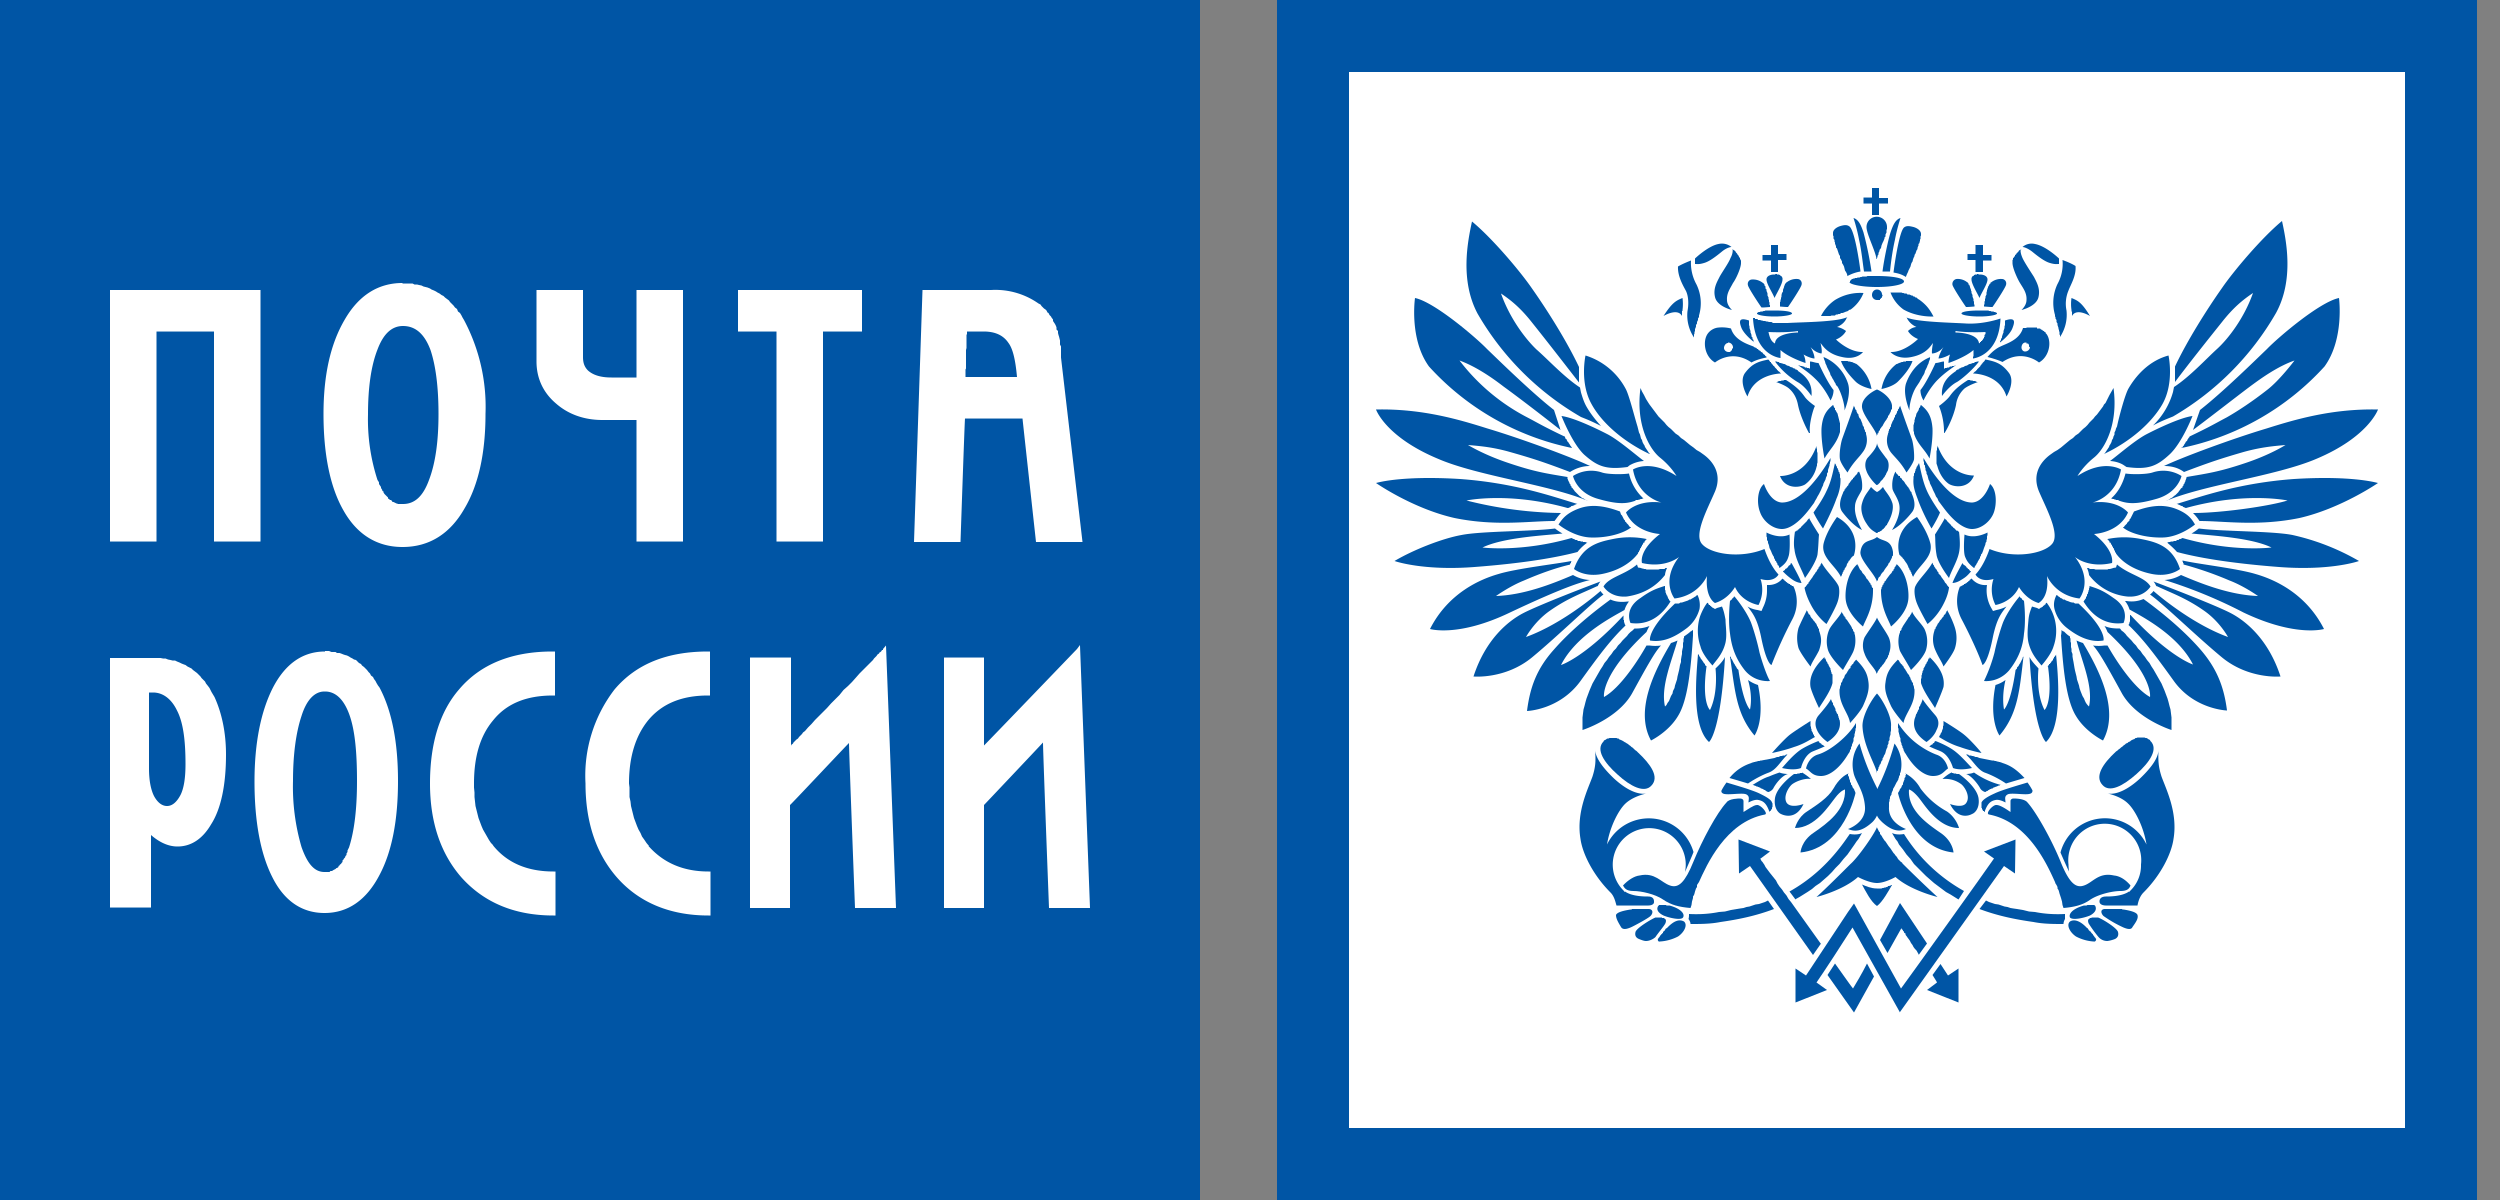 <svg xmlns="http://www.w3.org/2000/svg" width="50" height="24" fill="none"><rect width="100%" height="100%" fill="#808080" stroke="none"/><path fill="#0055A5" d="M0 24h24V0H0v24zM48.82 0H25.54v24h24V0h-.72z"/><path fill="#fff" d="M26.98 22.56H48.1V1.44H26.98v21.12zM2.2 13.15v5h.82V16.7c.16.14.34.23.53.23.27 0 .5-.15.67-.44.2-.31.3-.79.3-1.4 0-.43-.08-.82-.23-1.15l-.03-.05-.03-.05-.02-.04-.02-.04-.03-.04-.04-.05-.02-.04-.03-.03-.04-.04-.02-.03-.04-.04-.03-.03-.04-.03-.04-.03-.03-.03-.04-.02-.04-.02-.04-.03-.03-.01-.05-.02-.04-.02-.05-.02-.04-.02h-.05l-.04-.01-.05-.01-.05-.02h-.05l-.05-.01H2.2v-.01zm.78.7h.08c.2 0 .37.13.48.36.12.23.17.58.17 1.07 0 .27-.03.48-.1.62-.08.15-.17.22-.27.22s-.19-.07-.26-.2c-.06-.12-.1-.3-.1-.55v-1.51zM21.6 12.9l-.06.08s-1.73 1.8-1.86 1.93v-1.76h-.8v5.01h.8V16.1c.02-.02 1.06-1.12 1.18-1.25 0 .19.12 3.31.12 3.31h.82l-.2-5.25zM17.67 12.98h-.01V13h-.02l-.01.02-.02.02-.02.01-.01.02-.03.02-.02.03-.02.02-.03.03-.02.03-.03.03-.03.03-.07.07-.07.07-.07.07-.07.08-.08.09-.08.08-.09.08-.08.1-.17.17-.08.09-.08.08-.08.08-.08.08-.07.08-.07.07-.06.07-.04.03-.02.03-.03.03-.03.03-.02.03-.03.02-.02.02-.02.02-.02.02-.01.02-.01.01-.02.01v.01l-.01.01v-1.76H15v5.01h.8V16.1c.03-.02 1.06-1.12 1.18-1.24 0 .18.12 3.3.12 3.3h.82l-.2-5.25-.06.07zM12.98 16.92l-.05-.06-.04-.06-.05-.07-.03-.07-.04-.07-.03-.07-.03-.08-.03-.08-.02-.08-.02-.08-.02-.08-.01-.09-.02-.09v-.19l-.01-.08c0-.53.13-.95.38-1.26.28-.34.68-.5 1.2-.5h.04v-.88h-.04c-.82 0-1.44.25-1.87.76a2.83 2.83 0 00-.58 1.88c0 .77.21 1.4.63 1.88.44.5 1.06.76 1.83.76h.04v-.88h-.04c-.5 0-.9-.17-1.2-.51zM6.5 13.03c-.44 0-.79.24-1.04.72-.24.47-.37 1.1-.37 1.88 0 .8.12 1.44.35 1.9.24.49.6.73 1.05.73.47 0 .84-.26 1.1-.76.25-.47.37-1.1.37-1.88 0-.77-.12-1.4-.37-1.87l-.03-.04-.03-.05-.02-.04-.03-.04-.02-.04-.04-.03-.02-.04-.03-.03-.03-.04-.03-.03-.03-.03-.04-.03-.02-.03-.04-.02-.03-.03-.03-.03-.04-.01-.03-.02-.04-.02-.03-.02-.04-.02-.04-.01-.03-.01-.05-.02-.03-.01h-.05l-.03-.02h-.08l-.05-.02H6.5zm0 .8c.22 0 .39.17.5.5.1.3.14.73.14 1.29 0 .54-.05.99-.16 1.33l-.02.04-.01.02v.03l-.02.03v.03l-.02.02-.01.03-.02.02-.01.02-.02.02v.03l-.02.02-.01.02-.02.01-.01.02-.02.01v.02l-.03.02h-.01l-.02.02-.02.01-.02.01-.03.02h-.03l-.02.02h-.1c-.2 0-.34-.16-.46-.5a4.3 4.3 0 01-.17-1.32c0-.53.06-.97.17-1.3.1-.32.26-.49.46-.49zM9.87 16.92l-.02-.03-.03-.03-.04-.06-.04-.07-.04-.07-.04-.07-.03-.07-.03-.08-.03-.08-.02-.08-.02-.08-.02-.08-.01-.09-.01-.09v-.09l-.01-.1v-.08c0-.53.12-.95.38-1.26.27-.34.67-.5 1.2-.5h.04v-.88h-.05c-.81 0-1.44.25-1.87.76-.39.45-.58 1.09-.58 1.88 0 .77.21 1.4.63 1.88.45.5 1.06.76 1.84.76h.04v-.88h-.04c-.52 0-.92-.17-1.2-.51zM2.2 5.8v5.03h.93v-4.2h1.15v4.2h.93V5.8h-3zM8.05 5.66c-.49 0-.88.25-1.16.74-.28.48-.42 1.1-.42 1.88 0 .8.13 1.46.4 1.93.27.48.67.73 1.18.73.53 0 .95-.26 1.24-.77.28-.47.42-1.11.42-1.89a3.7 3.7 0 00-.43-1.88l-.03-.05-.02-.04-.03-.05-.04-.03-.02-.05-.04-.03-.03-.04-.03-.03L9 6.04l-.02-.03-.04-.03-.04-.03-.03-.03-.04-.02-.04-.03-.04-.02-.03-.02-.04-.02-.05-.02-.03-.02-.05-.02-.04-.01-.04-.01-.04-.02-.05-.01-.04-.01h-.05l-.04-.02h-.2zm.01.86c.25 0 .43.16.55.48.1.3.16.72.16 1.28 0 .54-.06.98-.19 1.32-.12.33-.29.48-.52.48h-.1l-.02-.01h-.01l-.02-.01-.02-.01-.02-.01h-.02l-.01-.02-.02-.02H7.8l-.02-.02-.02-.01v-.02l-.02-.02-.02-.02-.01-.01-.02-.02-.02-.03v-.02l-.02-.01-.01-.03-.02-.03v-.02l-.02-.03-.02-.03v-.03l-.01-.02-.02-.03a3.92 3.92 0 01-.19-1.31c0-.53.06-.97.19-1.3.12-.32.29-.47.51-.47zM14.76 5.8v.83h.77v4.2h.93v-4.2h.78V5.8h-2.48zM12.73 7.55h-.5c-.22 0-.37-.05-.47-.14-.07-.07-.1-.15-.1-.27V5.8h-.93v1.43c0 .33.13.62.39.84.25.22.57.33.93.33h.68v2.43h.93V5.8h-.93v1.75zM18.45 5.8l-.17 5.04h.93s.08-2.36.09-2.47h1.15c.01.1.27 2.47.27 2.47h.93l-.43-3.69v-.22l-.02-.04v-.08l-.01-.04-.01-.04-.01-.03-.01-.04v-.04l-.03-.03v-.04l-.01-.03-.02-.04-.02-.03-.02-.03v-.03l-.03-.04-.01-.02-.03-.03-.02-.04-.02-.01-.02-.04-.02-.02-.03-.02-.03-.03-.02-.02-.02-.03-.04-.02a1.5 1.5 0 00-.95-.27h-1.37zm.89.83h.33c.24 0 .4.08.5.23.09.12.14.35.17.68h-1.03v-.15l.01-.02V7l.01-.04v-.26l.01-.02v-.06z"/><path fill="#0055A5" d="M32.81 7.76l.03.07.04.07.04.08.05.08.02.03.03.04.03.04.03.04.03.04.03.04.03.04.04.04.04.04.04.04.04.05.04.04.05.04.04.04.05.05.06.04.05.05.06.04.06.05.06.05.07.05.06.05.07.04.07.05c.18.13.38.38.23.74-.15.35-.43.86-.26 1.05.17.2.76.3 1.25.1 0 0 .1.32.28.51 0 0-.08.17-.36.09 0 0 .1.25-.04.52 0 0-.33-.05-.47-.36 0 0-.13.24-.4.32 0 0-.2-.1-.16-.54 0 0-.16.39-.65.45 0 0-.28-.35.09-.83 0 0-.27.23-.74.12 0 0-.08-.24.36-.58 0 0-.5-.02-.68-.43 0 0 .2-.26.71-.2 0 0-.47-.1-.57-.66 0 0 .33-.22.87.13 0 0-.1-.18-.32-.36-.22-.17-.5-.67-.4-1.4zM34.77 13.4l-.01-.01-.02-.02-.01-.02-.01-.02-.01-.01-.01-.02-.01-.02-.01-.01-.01-.02-.01-.02-.01-.02-.01-.02-.01-.01-.01-.02v-.02l-.02-.01c.1.68.12 1.14.49 1.58 0 0 .22-.3.07-1.01a.75.75 0 01-.2-.1s.1.3.04.59c0 0-.13-.1-.23-.78zM34.13 13.33v-.01h-.02v-.02h-.01v-.02h-.01v-.01l-.02-.02-.01-.02-.01-.01-.01-.02-.02-.02-.01-.02-.01-.02-.01-.01-.01-.02v-.02h-.02v-.01c-.03.4-.14 1.43.22 1.76 0 0 .23-.17.32-1.7-.05.1-.14.18-.19.23 0 0 .06.48-.11.83 0 0-.17-.14-.07-.87zM33.3 14.13l.03-.03.02-.04.03-.04.02-.05.02-.05.03-.05.01-.05.03-.06.01-.05.02-.06.02-.06.01-.06.03-.12.01-.05.01-.06.02-.06v-.05l.01-.06.01-.05v-.05l.01-.05.01-.04v-.08l.01-.03v-.06l.01-.01v-.03c.04-.03.09-.06.13-.1.01 0 .03-.02.05-.03 0 .03 0 .07 0 .11-.04.64-.1 1.29-.3 1.61-.19.32-.54.49-.54.49-.33-.6.07-1.4.4-1.95a1 1 0 00.13-.05c-.12.42-.34.93-.25 1.32zM32.47 12.3V12.4h.01v.05h.01v.01c0 .02.01.03.02.05-.28.27-.49.54-.9 1.11-.42.58-1.07.6-1.07.6.06-.47.19-.84.54-1.23.35-.4.8-.76 1.13-1 .08.04.2.06.34.04 0 0 .02 0 .03 0a.5.5 0 00-.09.17c-.25.14-.97.51-1.27 1.1 0 0 .46-.14 1.25-.99zM31.95 11.73l.03-.06a.3.3 0 01.03-.04c-.27.1-1.23.47-1.54.63-.31.16-.76.53-1 1.27 0 0 .64.06 1.18-.39.53-.44 1.16-1.06 1.42-1.25a.34.34 0 01-.06-.07s-.72.64-1.49.92c0 0 .16-.3.47-.52.37-.26.64-.35.96-.5zM31.4 11.29v-.01l.01-.01v-.01h.01v-.03h.01v-.01c-.31.06-1.1.15-1.46.26-.35.1-1 .37-1.37 1.1 0 0 .56.17 1.6-.33 1.06-.5 1.4-.6 1.6-.65a.73.73 0 01-.34-.1c-.42.18-.98.4-1.54.42 0 0 .28-.2.56-.31.32-.14.66-.26.93-.32zM31.43 10.76l.02.01.02.01h.01l.03.02h.03l.02.02h.04l.02.01h.04v.01h.05l.01.01h.03a.9.9 0 00-.2.19c-.38.1-1.01.22-2.06.3-1.04.08-1.6-.12-1.6-.12.37-.22.95-.45 1.34-.52.4-.08 1.42-.07 1.87-.13 0 0 .06.05.15.1-.38.04-1.19.08-1.6.28 0 0 .77.1 1.78-.19zM31.35 10.16h.02l.01-.01h.01l.02-.01.02-.02h.02l.01-.01h.02l.01-.01.01-.01h.02l.01-.01h.02c-.53-.16-1.26-.42-2.35-.5-.8-.05-1.38 0-1.68.08 0 0 .73.51 1.57.7.83.17 1.5.06 2 .06.04-.05.07-.1.13-.16a8.1 8.1 0 01-1.89-.25s.84-.18 2.02.15zM31.35 9.54v.04l.01.01v.01l.01.02.01.02.01.02v.01l.02.02v.02l.02.02v.02l.02.01.01.02.02.02.01.02.02.02.02.02.02.02.02.02.02.02.03.02.02.02.03.01.03.02.03.02.03.01c-.74-.32-2.2-.5-2.99-.84-1.06-.44-1.25-.99-1.25-.99.92-.02 1.66.2 2.23.38.67.2 1.7.58 2.05.75a.74.74 0 00-.4.12c-.5-.19-.74-.27-1.2-.4-.35-.1-.61-.12-.84-.14 0 0 .32.2.84.37.51.17.73.2 1.15.27zM31.3 8.73v.02l.01.01v.02h.02v.01l.01.02.01.02.02.02.01.02.01.01v.01h.01v.02h.01l.01.02.01.01v.01h.01v.01a5.3 5.3 0 01-2.86-1.63c-.4-.55-.28-1.37-.28-1.37.39.08 1.23.8 1.44 1.02.22.21.88.86 1.34 1.22l.13.4c-.38-.3-.85-.66-1.14-.87-.22-.17-.55-.4-.88-.52a4.05 4.05 0 001.36 1.14c.21.11.32.18.74.38z"/><path fill="#0055A5" d="M34.6 12.02l.02-.02.01-.01h.01v-.02h.01l.01-.01.01-.01.01-.02h.01c.06.07.24.3.33.52.07.19.14.45.17.6.04.15.14.46.21.57 0 0-.29.04-.5-.21-.2-.25-.27-.49-.3-.74-.03-.2-.02-.47 0-.65zM34.15 12.05v.01h.01v.01h.01v.02h.01v.01h.02v.01l.01.01h.01v.01h.01v.01h.01v.01h.01l.05.03.04-.02c.03-.01.07-.02.1-.03.04.1.05.16.07.26 0 .13.04.34-.01.5-.06.21-.19.33-.25.42 0 0-.2-.21-.24-.38a.96.96 0 01-.01-.6c.04-.11.1-.22.15-.28zM33.5 12.07h.08l.03-.02h.03l.03-.01.03-.01.03-.01.03-.01.03-.02h.02l.03-.02.02-.01.03-.02.02-.01.02-.02.02-.01c.03.06.06.16.04.28a.72.72 0 01-.25.38c-.2.15-.45.3-.74.25 0 0-.06-.21.5-.74zM33.3 11.72v.08l.01.01v.04l.01.01v.01l.01.02v.01l.01.01.01.01v.02l.01.01v.02h.01l.01.02V12h.01v.02h.01l.01.01c-.06.09-.3.5-.8.43 0 0-.14-.28.2-.5.22-.16.33-.19.48-.24zM33.34 11.36h-.03l-.02.02h-.09l-.03.01H32.93l-.02-.01h-.03l-.02-.01h-.02l-.02-.01-.06-.01-.02-.06c-.25.21-.56.25-.67.44 0 0 .13.23.47.2.33-.05.58-.2.76-.43 0-.03.02-.1.04-.14zM32.76 11.07v-.02l.02-.01v-.02l.01-.01.01-.02v-.02l.02-.01v-.02l.02-.02v-.02l.01-.01h.01v-.02l.01-.01v-.01h.02v-.02l.01-.01.01-.01v-.01l.02-.01v-.01a1.66 1.66 0 00-.67 0c-.3.06-.62.14-.78.6 0 0 .2.17.56.1.3-.06.56-.2.72-.41zM32.63 10.56l-.02-.02h-.01l-.02-.02-.01-.02-.01-.01-.02-.02-.01-.01-.01-.02-.02-.01v-.02l-.02-.02-.01-.02-.01-.02-.01-.02-.01-.02-.02-.02-.02-.06c-.27-.1-.55-.16-.82-.06-.27.1-.34.22-.41.32 0 0 .3.25.65.26.35.01.66-.09.8-.2zM32.7 10H32.77v-.01h.03l.01-.01h.03l.01-.01h.02a.96.96 0 01-.29-.5c-.12.02-.42.02-.54-.02a.68.68 0 00-.58.07s.07.34.51.46c.42.12.58.09.75.03zM32.55 9.34l.05-.04c.01 0 .11-.07.28-.08-.14-.1-.48-.4-.72-.53-.27-.14-.7-.34-.93-.37 0 0 .21.54.45.77.26.23.43.31.87.25zM33 9.08l-.02-.02-.02-.03-.02-.03-.02-.03-.02-.03-.01-.03-.02-.03-.02-.04-.01-.04-.02-.03-.01-.04-.01-.04-.02-.04-.01-.04-.01-.04-.01-.04c-.06-.19-.17-.64-.24-.76a1.37 1.37 0 00-.8-.66s-.12.54.12.97c.2.37.63.75 1.16 1zM35.67 11.59h.01l.01.02.01.01h.01l.01.02h.01l.02.02.02.01.01.01h.02v.01l.01.01h.01l.01.01h.01v.01h.02l.01.01s.16.3-.02.65a8.8 8.8 0 00-.42.92s-.1-.01-.21-.57c-.08-.37-.17-.47-.27-.6.1.06.2.07.2.07l.08.02.03-.07a.75.75 0 00.08-.35c0-.04 0-.07 0-.1.17.01.27-.08.3-.12 0 0 0 0 0-.01l.03.02z"/><path fill="#0055A5" d="M31.58 7.34V7.65c-.28-.36-.62-.8-.94-1.2-.22-.28-.41-.44-.62-.58.18.51.5.92.71 1.12.23.2.55.55.87.76l.02.1c.03.1.06.2.12.3.07.12.17.25.28.37a4 4 0 00-.3-.14l-.1-.04a5.65 5.65 0 01-2.07-2.07c-.35-.66-.2-1.43-.11-1.84.4.33.96.99 1.2 1.34.31.44.7 1.06.94 1.57v.01zM43.72 10.16h-.01l-.01-.01h-.01l-.02-.01h-.01l-.01-.02h-.02l-.02-.01-.02-.01-.02-.01h-.01l-.01-.01h-.02c.53-.16 1.26-.42 2.35-.5.8-.05 1.37 0 1.68.08 0 0-.74.51-1.57.7-.83.17-1.5.06-2 .06a.89.89 0 00-.13-.16c.58 0 1.54-.14 1.89-.25 0 0-.84-.18-2.03.15zM43.73 9.54v.02l-.01.02v.01l-.01.01v.02l-.01.02-.01.02v.01l-.02.02v.02l-.02.02v.02l-.02.01-.02.02-.01.02-.02.02-.01.02-.02.02-.02.02-.02.02-.03.02-.02.02-.03.02-.02.01-.03.02-.03.02-.03.01c.74-.32 2.2-.5 3-.84 1.05-.44 1.24-.99 1.24-.99-.92-.02-1.66.2-2.23.38-.67.2-1.7.58-2.05.75.14 0 .28.03.4.12.5-.19.74-.27 1.19-.4.36-.1.62-.12.84-.14 0 0-.31.2-.83.37-.51.17-.74.2-1.15.27zM43.79 8.73v.01l-.01.01-.01.01-.01.02-.01.01-.01.03-.02.01-.01.02-.01.02-.01.01v.01h-.01v.02h-.01v.01h-.01v.01l-.01.01v.01h-.02v.01a5.3 5.3 0 002.86-1.63c.4-.55.29-1.37.29-1.37-.39.08-1.23.8-1.44 1.02-.22.21-.88.86-1.34 1.22l-.14.4c.4-.3.86-.66 1.14-.87.23-.17.55-.4.89-.52 0 0-.3.4-.55.59-.28.22-.58.42-.81.55-.21.11-.32.18-.74.38zM43.5 7.34V7.64c.27-.36.62-.8.94-1.2.22-.28.41-.44.62-.58-.18.51-.5.92-.72 1.12-.22.2-.54.55-.86.76l-.02.1a1.5 1.5 0 01-.4.67c.09-.05.2-.1.3-.14l.1-.04a5.65 5.65 0 002.06-2.07c.36-.66.21-1.43.12-1.84-.4.33-.96.99-1.2 1.34-.31.44-.7 1.06-.94 1.57v.01zM32.69 12.57l-.04.04-.04.03-.04.04-.03.04-.05.05-.04.04-.04.05-.05.05-.04.06-.05.05-.04.06-.05.06-.04.06-.05.06-.04.07-.04.06-.04.07-.04.07-.04.07-.04.07-.03.07-.03.07-.03.08-.03.08-.02.07-.02.08-.02.07-.01.08-.01.08v.25s.7-.22.99-.73c.28-.51.46-.84.58-.96a.8.8 0 01-.23 0h-.06c-.18.32-.53.85-.85 1.03 0 0-.08-.43.85-1.3a.87.87 0 01.06-.12.74.74 0 01-.3.05M42.27 7.76l-.04.07-.04.07-.04.08-.04.08-.03.03-.02.04-.03.04-.03.04-.03.04-.03.04-.04.04-.03.04-.04.04-.04.04-.04.05-.04.04-.05.04-.04.04-.05.05-.06.04-.05.05-.06.04-.06.05-.06.05-.06.05-.07.05-.07.04-.07.05c-.18.13-.38.38-.23.74.15.35.43.86.26 1.05-.17.2-.77.3-1.25.1 0 0-.1.32-.28.51 0 0 .08.17.36.09 0 0-.1.25.04.52 0 0 .33-.05.47-.36 0 0 .13.24.39.32 0 0 .22-.1.17-.54 0 0 .16.39.65.45 0 0 .28-.35-.09-.83 0 0 .26.23.74.12 0 0 .07-.24-.36-.58 0 0 .5-.02.68-.43 0 0-.2-.26-.71-.2 0 0 .47-.1.57-.66 0 0-.34-.22-.87.13 0 0 .1-.18.32-.36.22-.17.5-.67.4-1.4zM40.31 13.4l.01-.01.02-.02v-.02l.02-.02.01-.01.01-.02.01-.02.01-.01.01-.02.01-.02.01-.02.01-.02.01-.01v-.02l.01-.02.01-.01c-.08.68-.11 1.14-.48 1.58 0 0-.22-.3-.08-1.01a.65.65 0 00.2-.1s-.08.3-.03.59c0 0 .13-.1.23-.78zM40.95 13.33l.01-.01.01-.01v-.01h.01v-.02H41v-.01l.02-.02.01-.02.01-.01.02-.02v-.02l.02-.02v-.02l.02-.01v-.02h.02v-.03c.04.4.14 1.43-.2 1.76 0 0-.24-.17-.33-1.7.05.1.14.18.18.23 0 0-.06.48.12.83 0 0 .17-.14.07-.87zM41.78 14.13l-.03-.03-.03-.04-.02-.04-.02-.05-.03-.05-.02-.05-.02-.05-.02-.06-.01-.05-.02-.06-.02-.06-.01-.06-.03-.12-.01-.05-.01-.06-.01-.06-.01-.05-.01-.06v-.05l-.02-.05v-.05l-.01-.04v-.08l-.01-.03v-.06l-.01-.01v-.03c-.05-.03-.08-.06-.12-.1-.02 0-.04-.02-.05-.03 0 .03 0 .07-.01.11.04.64.1 1.29.3 1.61.19.32.54.49.54.49.33-.6-.07-1.4-.4-1.95a.97.97 0 01-.13-.05c.11.42.34.93.25 1.32zM42.6 12.3v.13l-.01.01v.01c0 .02-.01.03-.02.05.28.27.49.54.9 1.11.41.58 1.07.6 1.07.6-.06-.47-.2-.84-.54-1.23-.35-.4-.8-.76-1.13-1a.6.6 0 01-.34.04c-.01 0-.02 0-.03 0a.5.5 0 01.09.17c.25.14.97.51 1.27 1.1 0 0-.46-.14-1.25-.99zM43.13 11.73l-.03-.06a.3.3 0 00-.03-.04c.27.1 1.23.47 1.54.63.31.16.76.53 1 1.27 0 0-.64.06-1.18-.39-.53-.44-1.16-1.06-1.43-1.25a.28.28 0 00.07-.07s.72.64 1.49.92c0 0-.16-.3-.47-.52-.37-.26-.64-.35-.96-.5zM43.67 11.29v-.03h-.01v-.02l-.01-.01v-.02c.3.07 1.1.16 1.46.27.35.1 1 .37 1.37 1.1 0 0-.56.17-1.61-.33a9.65 9.65 0 00-1.58-.65.73.73 0 00.33-.1c.42.18.98.4 1.54.42 0 0-.28-.2-.57-.31a6.96 6.96 0 00-.92-.32zM43.65 10.76l-.02.01-.02.01h-.02l-.02.02h-.03l-.02.02h-.04l-.02.01h-.04l-.02.01h-.03l-.01.01h-.02c.06.05.13.11.2.19.37.1 1 .22 2.04.3 1.05.08 1.6-.12 1.6-.12a4.67 4.67 0 00-1.33-.52c-.4-.08-1.42-.07-1.87-.13-.01 0-.06.05-.15.1.38.04 1.19.08 1.6.28 0 0-.77.1-1.78-.19z"/><path fill="#0055A5" d="M40.48 12.02l-.02-.02h-.01v-.01h-.01v-.02h-.01l-.01-.01-.01-.01h-.01v-.02h-.01c-.06.07-.24.3-.33.52-.07.19-.14.45-.17.6a3.1 3.1 0 01-.21.57s.28.04.5-.21c.2-.25.28-.49.3-.74.03-.2.02-.47 0-.65zM40.93 12.05v.01h-.01v.01h-.01v.02h-.01l-.01.01-.01.01h-.01v.01h-.01v.01h-.01v.01h-.01l-.01.01h-.01l-.04.03-.04-.02c-.03-.01-.07-.02-.1-.03-.04.1-.06.16-.07.26-.01.13-.04.34.01.5.06.21.18.33.25.42 0 0 .19-.21.24-.38a.93.93 0 00-.14-.88zM41.57 12.07h-.07l-.03-.02h-.03l-.04-.01-.02-.01-.03-.01-.03-.01-.03-.02h-.03l-.02-.02-.03-.01-.02-.02-.02-.01-.02-.02-.02-.01c-.03.06-.07.16-.04.28a.7.7 0 00.25.38c.19.15.45.3.73.25 0 0 .07-.21-.5-.74zM41.79 11.72v.03l-.01.02v.03l-.01.01v.02l-.01.02v.02l-.02.02v.03l-.01.01-.01.01v.03h-.01l-.01.02-.01.01-.01.02-.01.01c.06.09.3.5.8.43 0 0 .14-.28-.2-.5-.22-.16-.33-.19-.48-.24zM41.74 11.36h.03l.03.02h.08l.03.01h.24l.02-.01h.03l.03-.01h.01l.02-.01.06-.01.02-.06c.25.21.56.25.67.44 0 0-.13.23-.47.2a1.1 1.1 0 01-.76-.43c0-.03-.02-.1-.04-.14zM42.32 11.07v-.01l-.02-.02v-.02l-.01-.01-.01-.02v-.02l-.02-.01v-.02l-.02-.02v-.02l-.01-.01h-.01v-.02l-.01-.01v-.01h-.02v-.02l-.01-.01-.01-.01v-.01l-.02-.01v-.01c.21-.04.41-.05.67 0 .3.06.63.14.78.6 0 0-.2.17-.56.1-.3-.06-.57-.2-.72-.41zM42.45 10.56l.02-.02h.01l.01-.02.02-.02.01-.01.02-.02v-.01l.02-.02.01-.01.02-.02v-.02l.02-.02.01-.02.01-.02.01-.02.01-.02.03-.06c.27-.1.54-.16.82-.06.27.1.34.22.4.32 0 0-.3.25-.64.26-.35.01-.67-.09-.8-.2zM42.37 10h-.05l-.01-.01h-.02l-.01-.01h-.03l-.01-.01h-.02c.12-.1.23-.27.29-.5.12.02.41.02.54-.02a.68.68 0 01.58.07s-.07.34-.51.46c-.42.12-.58.09-.75.03zM42.53 9.34l-.06-.04s-.1-.07-.27-.08c.14-.1.48-.4.72-.53.27-.14.7-.34.93-.37 0 0-.21.54-.46.77-.25.23-.42.31-.86.25zM42.08 9.08l.02-.02.02-.03.02-.03.02-.03.02-.03.01-.03.02-.03.02-.04.01-.04.02-.03.01-.04.02-.04v-.04l.02-.04.01-.04.02-.04c.04-.19.16-.64.23-.76s.32-.53.8-.66c0 0 .12.54-.12.97-.21.37-.64.75-1.17 1zM39.41 11.59h-.01l-.01.02-.01.01h-.01l-.01.02h-.01l-.02.02-.02.01-.01.01h-.02v.01l-.01.01h-.01l-.01.01h-.01l-.01.01-.02.01h-.01s-.15.3.03.65c.19.36.35.72.42.92 0 0 .1-.01.21-.57.08-.37.17-.47.27-.6a.73.73 0 01-.2.07l-.07.02-.04-.07a.72.72 0 01-.08-.45.35.35 0 01-.3-.12s0 0-.01-.01l-.02.02z"/><path fill="#0055A5" d="M42.4 12.57l.03.04.04.03.04.04.03.04.05.05.04.04.04.05.05.05.04.06.05.05.04.06.05.06.04.06.05.06.04.07.04.06.04.07.04.07.04.07.04.07.03.07.03.07.03.08.03.08.02.07.02.08.02.07.01.08.01.08v.25s-.7-.22-.99-.73c-.28-.51-.46-.84-.58-.96a.8.8 0 00.23 0h.06c.18.32.53.85.85 1.03 0 0 .08-.43-.85-1.3a.64.64 0 00-.06-.12c.09.04.18.05.3.05M37 5.64v-.02h.01V5.6h.02v-.02h.02l.02-.01h.02l.01-.01h.04l.01-.01h.04l.02-.01h.02l.02-.01h.08l.02-.01h.19c.3 0 .54.04.54.11 0 .06-.24.11-.54.11-.3 0-.55-.05-.55-.1zM35.14 6.27v-.01h.01v-.01h.01l.01-.01h.03l.01-.01h.04l.02-.01h.02l.02-.01H35.49c.2 0 .35.02.35.06 0 .03-.16.06-.35.06-.2 0-.35-.03-.35-.06zM37.65 5.9v.02l-.01.01v.02h-.01v.01h-.01v.01h-.01v.01h-.01V6h-.02V6h-.04a.1.1 0 01-.1-.1c0-.06.04-.11.1-.11.06 0 .1.05.1.1zM36.95 5.53l-.01-.05-.02-.04-.02-.03-.01-.04-.01-.04-.02-.04-.02-.03v-.03l-.02-.04-.02-.03v-.04l-.02-.03-.01-.03-.01-.03-.01-.03-.01-.03-.02-.02v-.03l-.01-.02-.01-.03v-.02l-.01-.02V4.8l-.02-.03v-.05l-.01-.01v-.05c0-.07.08-.12.15-.14.07-.02.13-.03.18.01.1.08.19.66.22.9a.84.84 0 00-.26.09zM37.29 5.43h.14a6.94 6.94 0 00-.16-.78c-.05-.15-.1-.26-.2-.29 0 0 .07.21.11.43.05.22.07.44.1.64zM36.71 6.2h.04l.02-.01h.01l.02-.01.02-.02h.02l.02-.01.02-.01.01-.02h.02l.02-.02h.01l.02-.02h.01l.02-.02.01-.01.01-.01.02-.02.02-.01.01-.01.01-.01.01-.01h.01v-.01l.01-.01.01-.01c-.32.04-.4.26-.4.26z"/><path fill="#0055A5" d="M37.01 6.19l-.03.01-.02.02-.03.01-.03.01-.02.01-.03.01h-.03l-.02.02h-.03l-.02.01h-.03l-.02.02h-.07l-.02.01h-.19A.85.85 0 0136.7 6a.97.97 0 01.57-.14.75.75 0 01-.27.34zM36.95 6.34c-.2.1-.85.1-1.2.12h-.29l-.03-.02h-.05l-.03-.01h-.02l-.03-.01h-.03l-.03-.01h-.01l-.03-.01h-.04l-.01-.02h-.05v-.02h-.04c.04.76.55.8.55.8 0-.06 0-.16 0-.16.16.15.5.26.5.26 0-.1-.04-.17-.04-.17.14.08.22.08.22.08 0-.1-.08-.23-.08-.23.1.12.22.13.22.13.02-.06-.02-.21-.02-.21.05.06.14.22.43.28.3.07.42-.1.42-.1-.28.01-.54-.25-.54-.25.15-.06.2-.17.2-.17-.09-.07-.18-.08-.18-.08.17-.07.2-.2.2-.2zm-.99.28v.03s-.45 0-.46.22c-.08-.04-.11-.13-.13-.23 0 0 .32.02.6-.02zM34.98 6.4v.1l.01.03v.03l.01.03.01.03v.03l.01.02.01.03v.03l.02.02v.03l.02.02v.03l.02.02s-.2-.15-.26-.29c-.05-.13-.06-.22.15-.15zM34.38 6.55a.3.3 0 00-.23.13c-.1.15-.06.45.15.57 0 0 .33-.28.73 0 0 0 .09-.06.3-.1v-.02h-.01l-.01-.01-.01-.01V7.1l-.02-.01-.02-.02-.01-.02h-.01l-.01-.01h-.01l-.01-.02-.02-.01-.02-.01-.01-.02h-.02l-.01-.02-.03-.01-.02-.01-.01-.01c-.13-.05-.38-.13-.45-.36a.72.72 0 00-.24-.02zm.18.3a.1.1 0 01.1.1v.01h-.01v.02h-.01V7h-.01v.02h-.02v.02h-.04c-.05 0-.09-.04-.09-.08 0-.05.04-.1.08-.1zM35.37 7.2h.01v.01h.01v.01l.01.01v.01h.02v.02l.01.01h.01v.02h.02v.02l.02.01.02.03.02.02.02.02v.01l.02.01v.01l.02.01.01.01.01.01.01.01.01.01s-.53 0-.67.46c0 0-.18-.29-.05-.47.15-.2.28-.23.47-.27z"/><path fill="#0055A5" d="M35.96 7.3h.01v.01H36l.01.01h.04v.01h.03l.02.02h.04v.01h.03l.02.01h.01s0-.1 0-.14c.05 0 .11.03.17.03 0 0 .17.38.3.54 0 0 .01.09-.06.21 0 0-.1-.22-.27-.4-.1-.1-.17-.16-.37-.3zM35.5 7.23h.04l.01.01h.03l.01.02h.03l.02.01h.02l.01.01h.02l.02.01.03.02.04.01.03.02.04.01.01.01.02.01h.02l.01.02h.02l.01.01.02.01v.01c.18.12.29.26.27.5 0 0-.13-.2-.28-.28a1.6 1.6 0 01-.45-.41zM35.5 5.48h.04v.01h.04l.01.01h.01v.01h.01l.01.01h.01v.01l.01.01v.01h.01v.04c0 .09-.12.28-.16.37-.03-.09-.16-.28-.16-.37 0-.08.1-.1.15-.1h.03zM35.4 6.13V6.1h-.01v-.05l-.01-.02V6l-.01-.02v-.03l-.02-.04v-.04l-.01-.03-.01-.02v-.03l-.02-.02v-.04l-.02-.02v-.02l-.01-.01-.01-.01v-.01h-.01a.32.32 0 00-.22-.07c-.05 0-.1.05-.08.12.02.07.24.4.27.44.05 0 .04 0 .17-.01zM35.6 6.13v-.09l.01-.01V6l.01-.02v-.02l.01-.03V5.9l.01-.04.02-.03v-.04l.01-.01v-.02l.01-.01v-.02l.01-.01V5.7l.01-.01v-.01l.01-.01.01-.01v-.01h.01a.31.31 0 01.22-.07c.05 0 .1.05.08.12-.02.07-.24.4-.27.44-.05 0-.04 0-.17-.01zM35.73 5.08h-.17V4.9h-.14v.2h-.17v.11h.17v.23h.14V5.2h.17v-.12zM33.64 6.31v-.09h.01V6.2a.9.9 0 000-.24c-.12.05-.2.08-.38.36 0 0 .28-.17.37 0zM33.88 6.75V6.69l.01-.02v-.03l.01-.02v-.04l.01-.02.01-.03V6.5l.02-.03v-.03l.02-.04v-.03l.02-.03v-.03a.86.86 0 00-.05-.62.89.89 0 01-.11-.48s-.16.06-.26.12c-.01.19.1.38.16.49.06.13.05.3.03.4a.8.8 0 00.13.53zM33.9 5.29V5.17s.26-.25.47-.29a.3.3 0 01.26.06s-.08 0-.19.09-.25.2-.36.23c-.1.03-.13.02-.18.02zM34.65 4.98l.02.02.02.01.02.02.01.02.02.02.01.02.01.01.01.01v.01l.01.01v.01l.01.01.01.01v.02l.01.01v.01l.01.01v.05c0 .1-.1.32-.16.4-.05.1-.13.2-.12.34 0 .08.05.15.1.2 0 0-.3-.07-.34-.26-.04-.17.04-.3.09-.4.04-.08.19-.29.22-.38.04-.07.05-.14.04-.18zM36.47 7.14l.01.04.02.05.01.04.02.04.01.03.02.04.02.04.02.04.01.04.02.03.02.04.02.03.02.04.02.03.01.03.03.03c.09.15.15.4.14.48 0 0 .14-.32.07-.54a.86.86 0 00-.49-.53zM36.82 7.22h.13l.02.01h.04v.01h.03l.02.01.02.01h.01l.01.01h.01l.02.01a.8.8 0 01.3.5s-.21-.04-.32-.15c-.1-.1-.24-.26-.29-.41zM35.72 7.6h-.04l-.01.01h-.04l-.01.01h-.04l-.02.01h-.01v.01h-.03s.18.06.26.13c.08.07.15.17.18.33.05.24.18.49.22.56h.02c-.03-.16.07-.5.1-.54 0 0-.15-.1-.21-.19-.05-.07-.13-.18-.37-.33zM36.66 8.1l.01.01v.01l.01.02v.01l.02.01v.04l.02.01v.01l.01.02.02.03.01.04v.01l.01.02v.02l.01.02v.02l.01.02v.02l.01.02v.18l-.01.03c-.07.22-.2.32-.3.5 0 0-.07-.34-.06-.6.02-.27.11-.37.23-.47zM37.08 8.1v.03h.01v.01l.01.02v.01l.01.02.02.02v.02l.01.02.01.02.02.02v.02l.01.03.01.02.02.02.02.05.02.05v.02l.02.03.01.02v.02l.01.02.01.02v.02l.02.02v.03a.4.4 0 01-.07.37c-.07.1-.19.2-.3.4 0 0-.13-.17-.15-.26-.02-.1.01-.3.04-.4.03-.09.14-.38.24-.68zM37.18 9.43l-.01.01-.02.01v.01l-.01.02-.01.01-.01.01-.02.02-.02.03-.02.01v.02l-.02.01-.03.04-.02.03-.02.02v.02l-.02.02-.01.01-.01.02-.02.01v.02l-.02.01v.02l-.01.01-.01.01v.01l-.01.01v.01c-.04.09-.1.25-.02.37.08.11.25.3.4.37 0 0-.16-.26-.14-.47 0-.14.12-.27.14-.35a.65.65 0 00-.06-.35zM36.7 9.26v.01l.01.01.01.02v.01l.01.01.01.02v.02h.01l.01.03.01.02v.02l.02.02v.02l.01.02V9.55l.01.02a.9.9 0 01-.08.4c-.08.23-.21.48-.27.6 0 0-.12-.17-.19-.32 0 0 .18-.25.26-.43.1-.2.13-.4.17-.56zM36.61 9.16v.06l-.01.02v.02l-.01.03v.02l-.01.03-.01.03-.01.03v.04l-.02.03v.04l-.02.04-.01.04-.02.04-.02.04-.01.04-.02.04-.02.05-.02.04-.02.04-.03.05-.02.04-.03.05-.02.04-.03.04-.03.04-.03.04c-.23.3-.42.4-.55.4-.19 0-.38-.16-.44-.34-.07-.18-.05-.46.08-.56 0 0 .11.35.35.37.28.01.63-.3.98-.89z"/><path fill="#0055A5" d="M36.33 8.92v.04l.01.02v.05l.01.03v.19l-.01.03v.03l-.01.03a.6.6 0 01-.23.35c-.12.07-.4.09-.5-.17 0 0 .5.03.73-.6zM37.15 11.28v.02l.02.02v.01l.01.02.01.02.01.02.02.02.01.01.02.04.03.03.03.04.02.04.03.03.01.02.01.01.01.02.02.02v.02l.02.01v.02l.01.02v.01l.02.01v.05c0 .37-.16.6-.2.72 0 0-.29-.23-.34-.5-.03-.14 0-.55.23-.75zM36.82 11.54v-.01l.01-.01v-.01l.01-.01v-.02h.01v-.02l.01-.02.01-.01v-.02l.02-.01v-.02l.02-.03.02-.03.01-.04.02-.03.01-.01v-.02l.02-.01.01-.02.01-.01.01-.02.01-.01.01-.01.01-.01.01-.01.02-.01v-.01s.17-.47-.34-.76c0 0-.21.28-.27.54-.05.27.23.42.35.66zM36.19 10.36l-.02.02-.02.02-.01.02-.02.02-.02.02-.02.02-.02.02-.02.02-.02.02-.01.02H36l-.01.01-.01.01-.01.01h-.01l-.01.02h-.02v.01l-.02.01h-.01s-.04.22-.01.36c.02.2.15.41.21.57 0 0 .22-.3.25-.47.02-.17.02-.3.03-.4 0 0-.13-.2-.2-.33zM35.6 11.36h-.01l-.01-.02v-.01l-.01-.02-.02-.01v-.02l-.01-.02-.01-.01-.01-.03-.02-.01v-.02l-.02-.03v-.02l-.02-.03-.01-.02-.01-.02-.02-.05-.03-.06-.01-.05-.01-.03-.01-.02v-.03l-.02-.03v-.05l-.01-.02v-.08s.25.14.46.04c0 0 .02.33-.02.44-.03.1-.07.15-.18.23zM35.65 11.43h.01v-.01h.01l.01-.01.02-.01v-.01l.02-.02h.01l.02-.02.01-.01.01-.02.01-.01h.01v-.01h.01l.01-.01v-.02h.01l.01-.01s.17.3.2.4c0 0-.08 0-.17-.06a1.17 1.17 0 01-.2-.17zM36.43 11.25v.01l-.01.02-.01.01v.02l-.02.01v.02l-.02.01v.02l-.02.02-.01.02-.01.02-.02.02-.01.02-.03.04-.03.05-.01.01-.02.03-.01.01-.01.02-.02.02v.02l-.02.01-.01.02-.01.01-.01.01v.01h-.01v.01h-.01v.01h-.01s.02.14.12.33c.1.2.24.34.32.4 0 0 .16-.28.21-.41.06-.15.05-.3.03-.35-.06-.13-.25-.3-.34-.47zM36.84 12.23v.02l.01.02.01.01.01.02v.01l.02.01v.02l.02.01v.02l.03.03.02.03.02.03.02.03.02.03.02.04v.01l.02.02v.02l.01.01v.01l.02.02v.03l.01.02v.01c.02.13 0 .23-.03.31-.03.08-.14.25-.21.38 0 0-.25-.24-.3-.4a.6.6 0 01.03-.42c.06-.11.19-.23.25-.35zM36.14 12.2v.02h.01v.02l.01.01.01.02v.01l.03.02.01.03.02.03.02.02.02.03.02.02.02.03.02.02v.01l.01.02v.01l.01.01.01.01v.02l.01.01.01.01v.03c.05.14.06.23 0 .4-.07.14-.14.23-.17.32 0 0-.2-.26-.24-.37a.75.75 0 010-.4c.04-.1.12-.26.17-.36zM37.12 13.2h-.01v.01l-.01.01-.01.01-.01.01-.01.02-.01.02-.02.01-.01.02-.02.02v.03l-.03.02-.01.02-.02.03-.01.02-.02.03-.02.02-.01.03-.01.03-.02.02-.01.03-.01.03-.02.02v.03l-.01.02-.01.03v.02l-.01.03v.04c0 .27.19.45.21.63 0 0 .19-.2.26-.34.07-.16.13-.3.11-.47-.02-.17-.07-.28-.25-.46zM36.49 13.15v.02h.02v.02h.01v.02l.01.02.01.01.01.02v.01l.02.02v.01l.01.02.01.02.02.03v.03l.01.01v.02l.01.02v.02l.02.02V13.66c-.04.17-.21.4-.27.5 0 0-.14-.29-.17-.42-.02-.13 0-.33.28-.6zM39.94 6.27v-.01h-.01v-.01h-.02v-.01h-.03l-.01-.01h-.04l-.02-.01h-.03l-.01-.01h-.18c-.2 0-.36.02-.36.06 0 .03.16.06.36.06.19 0 .35-.03.35-.06zM37.54 5.19v-.03l.01-.02v-.02l.01-.02.01-.01v-.03l.01-.02.01-.02V5l.03-.04.01-.05.02-.05.02-.04.02-.05v-.02l.02-.02v-.04l.01-.02.01-.02V4.6l.01-.02v-.04a.2.2 0 00-.41 0c0 .14.18.48.2.64h.01zM38.12 5.53l.02-.05.02-.04.01-.03.02-.04.02-.04.01-.04.01-.03.02-.03.01-.04.01-.03.02-.04V5.1l.02-.03.01-.03.01-.03.02-.03v-.02l.01-.03.01-.02v-.03l.02-.02v-.02l.01-.02v-.03l.01-.01v-.05l.01-.02v-.03c0-.07-.08-.12-.15-.14-.08-.02-.14-.03-.19.01-.09.08-.18.66-.21.9.1.02.15.03.25.09zM37.8 5.43h-.15c.03-.24.11-.62.16-.78.05-.15.1-.26.2-.29 0 0-.07.21-.11.43-.05.22-.08.44-.1.64zM37.96 5.95h.01v.01h.01l.01.01.02.02.02.02.02.01.01.02h.02l.01.02.01.01.02.01.02.01.01.01.02.01.01.02h.02l.02.02h.02l.02.02h.01l.02.01.02.01h.02l.02.01h.02s-.09-.2-.4-.25z"/><path fill="#0055A5" d="M37.8 5.85H38.03l.02.01h.02l.02.01h.04l.02.02h.04l.02.01.02.01h.02l.02.02h.02l.02.02h.02l.01.01.02.02.02.01c.17.12.23.23.29.34 0 0-.32.02-.6-.14a.74.74 0 01-.26-.34zM38.13 6.34s.04.13.2.2c0 0-.09 0-.17.08 0 0 .05.1.2.16 0 0-.27.27-.55.26 0 0 .13.16.42.1.3-.06.38-.22.43-.28 0 0-.03.15-.02.21 0 0 .13 0 .23-.13 0 0-.08.12-.1.23 0 0 .09 0 .23-.08 0 0-.03.08-.03.17 0 0 .33-.11.5-.26V7.13h-.01v.04s.52-.05.55-.8c0 0-.33.12-.69.1-.34-.02-.98-.03-1.19-.12zm.98.28c.27.04.6.02.6.02v.04l-.02.02v.04h-.01v.02h-.01v.02h-.01v.01l-.01.01-.01.01v.01h-.02v.02h-.02v.02h-.01l-.01.01c-.02-.22-.47-.22-.47-.22v-.03zM40.1 6.4v.1l-.01.03v.03l-.01.03-.01.03v.03l-.01.02-.01.03-.01.03v.02l-.02.03v.02l-.02.03v.02s.2-.15.25-.29c.05-.13.06-.22-.15-.15zM40.54 6.55l-.02.01h-.06c-.07.24-.33.31-.45.37-.14.06-.26.21-.26.21.2.05.3.1.3.1.4-.27.73.01.73.01.21-.12.26-.42.15-.57l-.02-.02v-.02h-.02l-.01-.02h-.01l-.02-.01V6.6l-.03-.01-.01-.01-.01-.01h-.06v-.02H40.53zm-.03.3h.02v.02h.03l.01.01v.01h.01v.04l.02.02a.1.1 0 01-.1.08c-.04 0-.07-.04-.07-.08 0-.05.03-.1.08-.1zM39.7 7.2v.01h-.01v.01l-.01.01-.01.01-.02.02v.01h-.01l-.01.02-.02.02v.01l-.03.03-.02.02-.02.02v.01l-.02.01v.01l-.02.01-.01.01-.01.01-.01.01-.01.01s.53 0 .67.46c0 0 .18-.29.05-.47-.15-.2-.28-.23-.47-.27z"/><path fill="#0055A5" d="M39.12 7.3h-.01v.01h-.02v.01h-.05v.01H39l-.02.02h-.03l-.02.01h-.03v.01h-.02s0-.1 0-.14c-.05 0-.11.03-.17.03 0 0-.17.38-.3.54 0 0-.01.09.06.21 0 0 .1-.22.27-.4.1-.1.17-.16.37-.3zM39.58 7.23h-.05v.01h-.03l-.02.02h-.03l-.01.01h-.02l-.01.01h-.02l-.02.01-.03.02-.04.01-.03.02-.04.01-.02.01-.01.01h-.02l-.01.02h-.02l-.01.01-.02.01v.01c-.18.12-.3.26-.28.5 0 0 .14-.2.3-.28.1-.06.32-.25.44-.41zM39.57 5.48h-.03v.01h-.04l-.01.01h-.01v.01h-.01v.01h-.02v.01l-.01.01v.01h-.01v.04c0 .09.12.28.16.37.03-.09.16-.28.16-.37 0-.08-.1-.1-.15-.1h-.03zM39.68 6.13V6.1l.01-.02v-.05l.01-.01v-.04l.01-.02v-.03l.02-.04v-.04l.01-.03V5.8l.01-.02v-.01l.01-.02v-.01l.01-.02.01-.01V5.7l.01-.01v-.01l.02-.01v-.02h.01a.31.31 0 01.22-.07c.05 0 .1.05.08.12-.02.07-.24.4-.27.44-.05 0-.04 0-.17-.01zM39.49 6.13V6.1l-.01-.02v-.05l-.01-.01v-.04l-.01-.02-.01-.03V5.9l-.02-.04v-.03l-.01-.02v-.02l-.01-.01v-.02l-.01-.01v-.02l-.01-.01V5.7l-.02-.01v-.02l-.01-.01v-.01h-.01a.3.3 0 00-.22-.07.1.1 0 00-.08.12c.02.07.24.4.27.44.05 0 .04 0 .17-.01zM39.35 5.08h.16V4.9h.15v.2h.17v.11h-.17v.23h-.15V5.2h-.16v-.12zM37.27 3.95h.17v-.19h.14v.2h.18v.11h-.18v.23h-.14v-.23h-.17v-.12zM41.44 6.31v-.08h-.01V6.2a.8.8 0 010-.24c.12.05.2.08.37.36 0 0-.27-.17-.36 0zM41.2 6.75V6.7l-.01-.01v-.05l-.01-.02V6.6l-.01-.02v-.02l-.01-.03-.01-.03v-.03l-.02-.03V6.4l-.02-.03v-.03l-.01-.01V6.3a.88.88 0 01.05-.62.83.83 0 00.1-.48s.17.06.26.12c.02.19-.1.38-.14.49a.68.68 0 00-.04.4.8.8 0 01-.13.53zM41.18 5.29V5.17s-.26-.25-.48-.29a.28.28 0 00-.25.06s.07 0 .19.09c.11.09.25.2.36.23.1.03.13.02.18.02zM40.43 4.98L40.4 5l-.02.01-.01.02-.02.02-.02.02-.01.02-.02.01v.02l-.01.01-.01.01v.01l-.02.01v.03l-.01.01V5.26c0 .1.1.32.15.4.06.1.14.2.13.34 0 .08-.05.15-.1.2 0 0 .3-.07.34-.26.04-.17-.04-.3-.09-.4-.05-.08-.19-.29-.23-.38-.03-.07-.05-.14-.03-.18zM38.6 7.14v.04l-.02.05-.01.04-.02.04-.01.03-.02.04-.02.04-.01.04-.02.04-.02.03-.02.04-.02.03-.02.04-.02.03-.02.03-.02.03c-.1.15-.15.4-.14.48 0 0-.14-.32-.07-.54.06-.17.2-.42.49-.53zM38.26 7.22h-.14v.01h-.05l-.01.01h-.03l-.01.01H38l-.01.01h-.02v.01h-.02v.01h-.02a.8.8 0 00-.3.5s.22-.04.33-.15c.1-.1.24-.26.29-.41zM39.36 7.6h.04l.01.01h.04l.01.01h.04l.02.01h.01v.01h.03s-.18.06-.27.13a.53.53 0 00-.17.33c-.05.24-.18.49-.23.56h-.01a1.4 1.4 0 00-.1-.54s.14-.1.21-.19c.05-.07.13-.18.37-.33zM38.42 8.1l-.01.01v.01l-.01.02v.01l-.02.01v.02l-.01.02v.01l-.01.01-.01.02-.02.03-.01.04v.01l-.01.02-.01.02v.02l-.01.02v.04l-.01.02v.02l-.01.02V8.62l.01.02v.03c.07.22.22.32.31.5 0 0 .07-.34.06-.6-.02-.27-.11-.37-.23-.47zM37.54 8.73V8.7l.01-.01v-.02l.02-.01v-.02l.01-.02.02-.02v-.02l.02-.02.01-.02.02-.02.01-.02.01-.02.03-.05.03-.04.01-.02.02-.03v-.02l.02-.02.01-.02.01-.02.01-.02.01-.02V8.2l.02-.02V8.11c-.02-.17-.24-.3-.3-.32-.06.02-.29.15-.3.32-.02.17.29.49.3.62zM38 8.1v.03h-.01v.01l-.01.02v.01l-.02.02v.02l-.02.02v.02l-.01.02-.01.02-.02.02v.03l-.02.02v.02l-.03.05-.02.05-.01.02v.03l-.02.02v.02l-.02.02v.02l-.01.02v.02l-.01.02v.01a.4.4 0 00.06.37c.08.1.2.2.31.4 0 0 .13-.17.15-.26.01-.1-.01-.3-.04-.4-.03-.09-.14-.38-.24-.68zM37.54 9.7l.02-.01.02-.02.02-.02.01-.02.02-.02.01-.01.02-.02.01-.02.02-.02.01-.02.01-.02.01-.01v-.02h.01v-.02h.01v-.02h.01c.03-.08.04-.2-.03-.27-.07-.1-.17-.21-.18-.3 0 .09-.1.2-.19.3-.06.08-.05.19-.02.26.02.07.11.2.2.28h.01zM37.9 9.43l.01.01.01.01v.01l.02.02.01.01.01.01.01.02H38v.03l.02.01.02.02v.01l.04.04.02.03.01.02.02.02.01.02.01.01.02.02v.01l.02.02v.01l.01.02.01.01v.01l.02.01v.02c.04.09.1.25.02.37-.08.11-.26.3-.41.37 0 0 .17-.26.15-.47-.01-.14-.12-.27-.14-.35a.59.59 0 01.06-.35zM38.38 9.26v.01h-.01v.01l-.01.02-.01.01v.01l-.02.02v.02l-.02.03v.02l-.01.02v.02l-.02.02v.04l-.01.02v.04c-.01.12.01.22.08.4.08.23.21.48.28.6 0 0 .11-.17.17-.32 0 0-.18-.25-.26-.43-.09-.2-.12-.4-.16-.56zM38.47 9.16v.06l.01.02v.05l.02.02v.03l.01.03v.03l.02.04v.03l.02.04.01.04.01.04.02.04.01.04.02.04.02.04.02.05.02.04.02.04.02.05.03.04.02.05.03.04.03.04.03.04.03.04c.23.3.42.4.55.4.19 0 .38-.16.44-.34.06-.18.05-.46-.08-.56 0 0-.11.35-.35.37-.28.01-.63-.3-.98-.89z"/><path fill="#0055A5" d="M38.75 8.92v.02l-.01.02V9l-.01.02v.25l.01.03.01.03c.03.11.1.26.23.35.12.07.4.09.5-.17 0 0-.5.03-.73-.6zM37.54 10.66h.01l.01-.02h.02l.02-.01.01-.01h.01v-.01h.02v-.02h.02v-.01h.01l.01-.02.01-.01h.01v-.02h.01l.01-.02.02-.01v-.01l.01-.02c.06-.1.13-.27.1-.4-.05-.16-.14-.23-.19-.33-.04.04-.06.07-.12.1-.05-.03-.08-.06-.12-.1-.06.1-.14.17-.18.33-.04.13.02.3.09.4.08.13.14.15.2.19zM37.54 11.64v-.02l.02-.02v-.02l.01-.02.01-.02.02-.01.01-.02.01-.02.02-.03.01-.01.02-.02.03-.05.03-.04.03-.04.01-.03.02-.02.01-.02.01-.02.01-.02.01-.02.01-.02v-.02l.02-.02v-.07c-.04-.26-.2-.2-.32-.3-.12.1-.29.04-.33.29-.03.16.3.46.33.61zM37.93 11.28v.02l-.02.02v.01l-.02.02v.02l-.02.02v.02l-.02.01-.02.04-.03.03-.03.04-.03.04-.02.03-.01.02-.02.01v.02l-.02.02v.02l-.02.01v.02l-.01.02-.01.01v.03l-.01.01v.02c0 .37.16.6.2.72 0 0 .29-.23.34-.5.03-.14 0-.55-.23-.75zM38.26 11.54v-.01l-.01-.01v-.01l-.01-.01v-.02h-.01v-.02l-.01-.02-.01-.01v-.02l-.02-.01v-.02l-.02-.03-.01-.03-.02-.04-.02-.03-.01-.01-.01-.02-.01-.01-.01-.02-.01-.01-.02-.02v-.01l-.02-.01v-.01l-.02-.01v-.01l-.02-.01s-.16-.47.35-.76c0 0 .21.28.27.54.05.27-.23.42-.35.66zM38.9 10.36v.02l.03.02.01.02.02.02.02.02.02.02.02.02.01.02.03.02.01.02h.01l.01.01.01.01v.01h.02v.02h.02l.02.01v.01h.02s.03.22.01.36c-.02.2-.16.41-.21.57 0 0-.23-.3-.25-.47-.03-.17-.02-.3-.03-.4 0 0 .13-.2.2-.33zM39.48 11.36h.01v-.02l.01-.01.01-.02.01-.01.01-.02.01-.02.01-.01.01-.03.01-.01.01-.02.02-.03v-.02l.02-.03v-.02l.02-.02.02-.05.02-.06.02-.05.01-.03v-.02l.02-.03v-.03l.01-.02v-.05l.01-.03v-.05s-.25.14-.46.04c0 0-.03.33.01.44.04.1.08.15.18.23zM39.42 11.43l-.01-.01h-.01v-.01h-.01v-.01l-.01-.01-.01-.01h-.01l-.01-.02-.02-.01v-.01l-.02-.02-.01-.01h-.01v-.01h-.01v-.01h-.02v-.02h-.01v-.01s-.17.3-.2.4c0 0 .08 0 .17-.06.1-.06.12-.08.2-.17zM38.65 11.25v.01l.01.02v.01l.02.02v.01l.01.02.01.01.01.02.02.02.01.02.01.02.02.02v.02l.04.04.03.05.01.01.02.03.01.01.01.02.01.02.02.02.01.01.01.02.01.01v.01h.01v.01h.01v.01h.01v.01s-.01.14-.11.33c-.1.2-.24.34-.32.4 0 0-.16-.28-.21-.41-.06-.15-.06-.3-.03-.35.06-.13.25-.3.34-.47zM37.54 13.48v-.02l.01-.01v-.02h.01v-.01l.01-.01.01-.02.02-.02v-.01l.01-.01.02-.02.02-.03.02-.02.02-.03.02-.03.01-.03.02-.01v-.01l.01-.02.01-.01v-.02l.01-.02.01-.01v-.02a.43.43 0 000-.31c-.04-.1-.22-.34-.24-.41-.02.07-.2.31-.25.4a.42.42 0 000 .32c.06.18.22.3.24.4h.01zM38.24 12.23v.02h-.01v.02l-.01.01-.01.02-.01.01v.01l-.02.02-.01.01-.01.02-.02.03-.02.03-.02.03-.02.03-.02.03-.02.04-.01.01v.02l-.01.02-.02.01v.03l-.01.02v.01l-.01.02v.01a.6.6 0 00.02.31c.04.08.15.25.22.38 0 0 .25-.24.3-.4a.6.6 0 00-.03-.42c-.06-.11-.2-.23-.25-.35zM38.94 12.2v.02h-.01v.02l-.01.01-.01.02v.01l-.03.02-.01.03-.03.03-.01.02-.03.03-.01.02-.02.03-.02.02v.01l-.01.02-.01.01v.01l-.01.01-.01.02v.02l-.02.01v.02a.53.53 0 00.02.4c.06.14.13.23.16.32 0 0 .2-.26.23-.37a.68.68 0 000-.4c-.03-.1-.1-.26-.16-.36zM37.54 15.47v-.05l.02-.01v-.02l.01-.02v-.02l.02-.03v-.02l.02-.02.01-.03.01-.03.02-.02v-.03l.02-.03.01-.03.02-.03.01-.03.01-.04.01-.03.02-.04v-.03l.02-.04v-.04l.02-.03v-.04l.01-.04.01-.03v-.04l.01-.04v-.08c.02-.2-.17-.54-.28-.66-.11.12-.3.45-.29.66.02.41.28.8.29.94zM37.96 13.2h.01v.01h.01v.01l.01.01v.01l.02.02.01.02.02.01.01.02.02.02.01.03.02.02.01.02.02.03.01.02.02.03.02.02.01.03.02.03v.02l.02.03.01.03.02.02v.03l.01.02.01.03v.02l.01.03v.04c0 .27-.19.45-.22.63 0 0-.18-.2-.25-.34-.07-.16-.14-.3-.11-.47.02-.17.07-.28.25-.46zM38.6 13.15h-.01v.02h-.02v.02h-.01v.02l-.01.02-.01.01-.01.02v.01l-.02.02v.01l-.01.02-.01.02-.02.03v.03l-.01.01-.01.02v.02l-.01.02v.02l-.01.02v.05l-.01.02v.08c.05.17.22.4.28.5 0 0 .13-.29.17-.42.02-.13 0-.33-.28-.6z"/><path fill="#0055A5" d="M37.78 16.14v-.09l.01-.03v-.03l.01-.02v-.03l.01-.02.02-.03v-.02l.01-.03.01-.02.01-.02v-.02l.03-.05.02-.04.02-.04.02-.03.02-.04v-.02l.01-.01v-.02l.01-.02.01-.01v-.04l.01-.01a.7.7 0 00-.12-.58c-.11.4-.24.7-.34.9 0 0 0 0-.01.01 0 0 0-.01 0-.02-.1-.2-.24-.49-.35-.89a.71.71 0 00-.12.58c.03.17.21.36.23.69.02.32-.34.44-.34.44.12.05.26.07.49-.14a.44.44 0 00.09-.13c.02.05.06.09.1.13.22.2.36.19.48.14 0 0-.36-.12-.34-.44zM36.62 13.98v.01l.01.01v.02l.01.01v.01l.02.02v.03l.02.03.01.02.02.04v.03l.02.03v.01l.01.02.02.02v.02l.01.02v.02l.01.01v.03h.01c.03.13 0 .29-.24.45 0 0-.15-.1-.21-.24-.06-.13-.02-.23.03-.29.06-.07.2-.23.25-.33zM37.12 14.46v.1l-.01.01v.04l-.01.03v.02l-.01.02v.04l-.02.05v.05l-.02.05-.01.02v.02l-.01.02-.01.02v.03L37 15v.02l-.01.02-.01.02-.01.01c-.15.26-.36.45-.55.45-.18 0-.21-.1-.3-.15 0 0 .04-.22.24-.28.24-.07.6-.36.76-.63z"/><path fill="#0055A5" d="M36.5 14.93l-.02-.01-.02-.02h-.01l-.01-.01h-.01v-.01l-.01-.01h-.01v-.01h-.02v-.01l-.01-.02h-.01v-.01s-.19.07-.35.17c-.15.1-.3.28-.38.37 0 0 .23.06.38 0 0 0 .05-.23.21-.32.04-.02.15-.06.26-.11zM36.3 14.74l-.01-.01v-.01h-.01v-.02l-.01-.01-.01-.01v-.02l-.01-.01v-.01l-.01-.01-.01-.02v-.03l-.01-.01v-.03l-.01-.02v-.1s-.32.2-.42.28c-.1.08-.3.3-.35.36 0 0 .25-.05.44-.12.2-.06.34-.16.42-.2zM35.75 15.09h-.03l-.02.02h-.04l-.02.01h-.03l-.02.01-.02.01h-.03l-.05.02-.05.01-.05.01-.05.01-.06.01-.05.01h-.02l-.02.01h-.03l-.02.01h-.02l-.02.01h-.02l-.02.01h-.02l-.01.01a.9.9 0 00-.44.3s.24.07.37.11c0 0 .2-.14.42-.22.15-.06.22-.21.37-.36zM35.39 16.24l.01-.02h.01v-.01h.01v-.01l.01-.01v-.01h.01v-.03l.01-.01v-.07l-.01-.02c-.02-.07-.17-.14-.25-.18-.14-.07-.53-.18-.66-.22 0 0-.06.08-.1.16-.01.03.01.06.06.07.12.02.37-.03.44.01s.04.1.04.16c0 0 .12-.07.2-.05.1.02.16.07.22.24zM35.05 15.7h.02l.01.01h.02l.01.01h.01l.01.01h.02l.01.01h.01l.02.01h.01l.01.01.01.01h.02l.01.01h.01l.01.01.02.01h.01l.02.02.02.01.02.01h.01s.07-.02.1-.08.16-.25.29-.28c0 0-.1 0-.17-.03 0 0-.12.04-.21.08-.1.03-.2.09-.33.17zM36.05 15.45h-.01v.01H36l-.01.01h-.04l-.01.01h-.06s-.34.24-.38.48c-.03.2.07.3.12.32.06.03.3.12.45-.2 0 0-.26.1-.34-.03-.07-.13.05-.32.12-.37.1-.07.27-.12.37-.1 0 0-.09-.08-.18-.13z"/><path fill="#0055A5" d="M33.81 18.16l.02-.06.01-.07.02-.07v-.03l.02-.03.01-.03.01-.04.01-.03.01-.03.02-.03v-.04l.02-.03.02-.03c.15-.33.53-1.2 1.32-1.35.07-.02-.09-.2-.16-.19-.07 0-.2.1-.27.14 0 0 0-.19 0-.22s-.03-.05-.07-.05c-.02 0-.22 0-.27.08-.19.2-.49.76-.66 1.18-.17.42-.3.54-.47.48-.18-.06-.3-.27-.61-.2-.1.01-.23.09-.33.2.03.05.06.11.21.11s.43.06.59.17c.16.11.32.15.55.17zM36.96 15.46v.05l.02.03v.02l.01.03.01.02v.03l.02.02v.03l.02.02.01.03.01.02.02.02.01.03.01.02.01.03s-.23 1.1-1.1 1.19c0 0 .01-.23.27-.4.26-.18.64-.45.62-.86 0 0-.08.01-.2.17-.12.15-.4.6-.8.6 0 0 .05-.21.24-.33.18-.12.42-.27.53-.46.1-.18.22-.27.3-.3zM36.55 19.5l.53.75.4-.72-.14-.26c-.1.2-.22.4-.28.5-.05-.06-.18-.25-.36-.5l-.15.23z"/><path fill="#0055A5" d="M36.42 18.88l-.1-.14-.1-.14-.1-.14-.1-.14-.1-.14-.1-.14-.05-.06-.04-.07-.05-.06-.04-.06-.05-.06-.04-.06-.03-.06-.04-.05-.04-.05-.04-.05-.03-.04-.03-.04-.03-.04-.02-.04-.02-.03-.02-.03-.02-.02-.01-.02-.01-.02h-.01l.2-.15-.63-.24.01.68.22-.15 1.26 1.78.16-.23zM32.07 14.83l.01-.02.02-.01.02-.01.01-.01.02-.01h.02l.02-.01h.14l.02.01h.02l.02.02.03.01.02.01.02.01.03.02.02.01.03.02.02.01.02.02.03.02.02.02.03.02.02.02.02.02.03.02.02.02c.27.25.44.5.28.67-.14.16-.42.02-.68-.22-.27-.24-.44-.5-.28-.66z"/><path fill="#0055A5" d="M32.5 17.84l-.01-.01h-.01v-.01a.73.73 0 111.22-.38c.03-.07.15-.34.17-.4a.93.93 0 00-1.73-.15c.06-.37.24-.7.37-.82.16-.15.42-.2.42-.2-.17.03-.4-.07-.65-.3-.24-.23-.37-.42-.38-.58.02.23.01.35-.05.54-.09.25-.33.72-.24 1.25.04.29.25.72.6 1.07.08.08.1.2.12.26 0 0 .51 0 .64 0 0 0 .12 0 .11-.08 0-.08-.06-.1-.12-.1-.07 0-.32 0-.46-.1zM35.36 18.01l-.06.03-.06.02-.06.02-.07.01-.06.02-.06.02-.06.01-.06.02-.07.01-.06.01-.06.01-.06.01-.12.03-.12.01c-.2.04-.4.05-.6.04 0 .03 0 .07-.01.1 0 0 .04.05.04.1.2 0 .4 0 .6-.04.35-.05.7-.12 1.07-.26l-.12-.17zM35.9 17.99l.09-.05.08-.05.08-.05.09-.06.07-.06.09-.06.08-.07.08-.07.08-.08.07-.08.08-.08.08-.1.08-.09.07-.1.07-.1.04-.06.04-.05.07-.12c-.1.05-.24.02-.24.02-.01 0-.03.04-.04.05-.36.53-.76.87-1.17 1.1l.12.16zM33 18.18H32.64l-.01.01h-.02c-.12.02-.27.05-.29.11 0 .07.04.14.1.24.04.07.14.03.19.01.05-.02.35-.18.4-.23.05-.05.06-.13-.03-.14zM33.3 18.38v-.01h-.02v-.01h-.04v-.01h-.13c-.08.03-.38.21-.4.29-.02.08.02.12.07.14.05.02.1.04.14.04.07 0 .15-.04.19-.08.03-.05.17-.22.19-.26.02-.03.03-.09 0-.1zM33.34 18.56h-.01v.01h-.01l-.01.01v.01h-.01v.02h-.01l-.01.01v.01h-.02v.03l-.02.01v.01l-.02.01v.01h-.01v.01l-.01.01-.01.02-.01.01-.01.01v.01h-.01c-.01.03 0 .07.04.06a.9.9 0 00.36-.1c.12-.08.2-.23.12-.3-.09-.05-.2-.02-.34.13zM33.4 18.11H33.33l-.01-.01h-.14v.01h-.01c-.05.07-.02.14.1.2.12.05.35.1.39.04.04-.06-.02-.17-.27-.24zM38.45 13.98V14l-.01.02v.01l-.01.01v.02l-.01.01-.01.02-.01.03-.02.02v.04l-.02.03-.01.03-.01.01v.02h-.01l-.01.02v.02h-.01v.03l-.01.01v.02h-.01v.02c-.03.13 0 .29.24.45 0 0 .15-.1.2-.24.07-.13.03-.23-.02-.29-.06-.07-.2-.23-.26-.33zM37.96 14.46v.1l.01.01v.07l.01.02v.02l.01.02v.02l.02.05v.05l.02.05v.02l.01.02.01.02v.02l.02.03V15l.01.02.01.02.01.02.01.01c.15.26.36.45.55.45.18 0 .22-.1.3-.15 0 0-.04-.22-.24-.28a1.6 1.6 0 01-.76-.63z"/><path fill="#0055A5" d="M38.59 14.93v-.01h.01l.02-.02h.01v-.01h.02v-.01l.01-.01.01-.01h.01v-.01h.01v-.02h.01l.01-.01s.19.07.34.17c.15.1.3.28.39.37 0 0-.23.06-.38 0 0 0-.06-.23-.22-.32-.03-.02-.15-.06-.25-.11zM38.78 14.74v-.01h.01v-.01l.01-.02.01-.01v-.01l.01-.02.01-.01v-.01l.01-.01v-.02l.01-.01v-.02l.01-.01v-.05l.01-.01v-.09s.33.2.42.28c.1.08.3.3.34.36 0 0-.24-.05-.43-.12-.2-.06-.35-.16-.42-.2zM39.32 15.09h.04l.02.02h.04l.02.01h.02l.03.01.02.01h.03l.05.02.05.01.05.01.05.01.05.01.05.01h.03l.03.01h.02l.02.01h.02l.02.01H40l.02.01h.01l.02.01c.16.05.28.13.44.3 0 0-.24.07-.37.11 0 0-.2-.14-.43-.22-.14-.06-.21-.21-.37-.36zM39.69 16.24h-.01v-.02h-.02v-.01l-.01-.01v-.01l-.01-.01v-.02h-.01V16.05c.03-.07.17-.14.26-.18.14-.07.53-.18.66-.22 0 0 .06.08.1.16 0 .03-.01.06-.07.07-.1.02-.37-.03-.43.01-.07.04-.04.1-.04.16 0 0-.12-.07-.2-.05-.1.02-.16.07-.22.24zM40.03 15.7H40l-.01.01h-.02l-.01.01h-.01l-.01.01h-.02l-.01.01h-.02v.01h-.02l-.01.01-.01.01h-.02l-.01.01h-.01l-.02.01-.01.01h-.01l-.02.02h-.01l-.02.01-.01.01h-.01s-.07-.02-.1-.08-.17-.25-.28-.28c0 0 .1 0 .16-.03a1.66 1.66 0 00.54.25zM39.03 15.45h.01v.01h.03v.01h.05l.01.01h.05s.35.24.39.48c.03.2-.07.3-.13.32-.05.03-.28.12-.44-.2 0 0 .26.1.33-.03.08-.13-.04-.32-.11-.37a.54.54 0 00-.37-.1s.08-.08.18-.13z"/><path fill="#0055A5" d="M41.27 18.16l-.02-.06-.01-.07-.02-.07-.01-.03-.01-.03-.01-.03-.01-.04-.01-.03-.02-.03v-.03l-.02-.04-.02-.03-.01-.03c-.15-.33-.53-1.2-1.32-1.35-.08-.02.08-.2.15-.19.08 0 .22.1.28.14v-.22c0-.03.03-.05.06-.05s.22 0 .28.08c.18.2.49.76.66 1.18.17.42.3.54.47.48.18-.06.29-.27.6-.2.12.01.24.09.33.2-.02.05-.05.11-.2.11-.15 0-.43.06-.6.17-.15.11-.32.15-.54.17zM38.12 15.46v.03l-.01.02v.03l-.02.02v.03l-.01.02-.01.03-.01.02v.03l-.02.02-.01.03-.01.02-.02.02-.01.03-.03.05s.24 1.1 1.11 1.19c0 0-.01-.23-.27-.4-.26-.18-.65-.45-.62-.86 0 0 .07.01.2.17.12.15.39.6.8.6 0 0-.05-.2-.24-.33a1.65 1.65 0 01-.53-.46.76.76 0 00-.3-.3zM37.54 16.54v.01l.01.02.01.02.01.02.01.02.02.02v.03l.02.02.02.03.01.02.02.03.02.03.02.02.02.03.04.06.04.05.04.06.02.03.02.02.02.03.02.02.02.03.01.02.02.02.02.02.02.02.02.01.01.02.01.01c.14.14.5.49.69.66 0 0-.54-.13-.84-.4 0 0-.21.12-.37.12s-.38-.12-.38-.12c-.3.27-.83.4-.83.4.19-.17.54-.52.68-.66.15-.13.48-.6.53-.74z"/><path fill="#0055A5" d="M37.54 17.77H37.63l.02-.01h.02l.02-.01h.02l.02-.01h.02l.01-.02h.03l.01-.01h.02v-.01h.02c-.07.12-.19.34-.3.42-.12-.08-.23-.3-.3-.43.07.03.18.08.3.08z"/><path fill="#0055A5" d="M38 20.24l2.08-2.92.22.15.01-.68-.63.24.2.14c-.1.15-1.66 2.33-1.86 2.6l-.94-1.7-.12.17-.84 1.27-.21-.14v.68l.63-.25-.21-.15c.12-.17.57-.86.72-1.1l.95 1.7z"/><path fill="#0055A5" d="M38.38 19.1l-.05-.09-.03-.03-.03-.04-.02-.04-.03-.04-.02-.04-.02-.03-.03-.04-.02-.03-.01-.01-.01-.02v-.02l-.02-.01-.01-.01v-.02l-.02-.01v-.01l-.01-.02h-.01l-.01-.02v-.01c-.06.1-.16.29-.28.5l-.15-.26.4-.74.12.18.42.63-.16.22zM38.81 19.28l.15.23.21-.14v.68l-.63-.25.2-.15c-.01-.03-.05-.08-.09-.15l.16-.22zM43.01 14.83L43 14.8l-.02-.01-.02-.01-.01-.01-.02-.01h-.02l-.02-.01h-.14l-.02.01h-.02l-.02.02-.03.01-.02.01-.02.01-.02.02-.03.01-.02.02-.03.01-.02.02-.03.02-.02.02-.03.02-.02.02-.03.02-.02.02-.03.02c-.27.25-.43.5-.27.67.14.16.41.02.68-.22.27-.24.44-.5.28-.66z"/><path fill="#0055A5" d="M42.58 17.84v-.01h.02v-.01a.7.7 0 00.22-.53.73.73 0 10-1.45 0c0 .06.01.14.01.14-.03-.06-.15-.33-.17-.38a.92.92 0 011.72-.16c-.06-.37-.24-.7-.37-.82-.15-.15-.41-.2-.41-.2.17.03.4-.07.65-.3.24-.23.37-.42.37-.58-.01.23 0 .35.06.54.09.25.33.72.24 1.25-.04.29-.25.72-.6 1.07-.08.08-.11.2-.12.26 0 0-.52 0-.64 0 0 0-.12 0-.12-.08s.07-.1.13-.1c.07 0 .32 0 .46-.1zM39.17 17.99l-.08-.05-.08-.05-.09-.05-.08-.06-.08-.06-.08-.06-.08-.07-.08-.07-.08-.08-.08-.08-.08-.08-.07-.1-.08-.09-.07-.1-.08-.1-.03-.06-.04-.05-.07-.12c.1.05.24.02.24.02a3.33 3.33 0 001.2 1.14l-.11.17zM39.72 18.01l.06.03.06.02.06.02.07.01.06.02.06.02.06.01.06.02.06.01.07.01.06.01.06.01.12.03.12.01c.2.04.4.05.6.04 0 .03 0 .07 0 .1 0 0-.03.05-.03.1-.2 0-.4 0-.6-.04-.35-.05-.71-.12-1.08-.26l.13-.17zM42.08 18.18H42.44l.01.01h.02c.12.02.26.05.28.11.02.07-.03.14-.1.24-.03.07-.13.03-.18.01a2.43 2.43 0 01-.4-.23c-.05-.05-.07-.13.02-.14zM41.78 18.38v-.01h.02v-.01h.03v-.01h.13c.09.03.38.21.4.29.02.08-.02.12-.06.14a.65.65 0 01-.15.04.23.23 0 01-.18-.08 2.68 2.68 0 01-.19-.26c-.02-.03-.03-.09 0-.1zM41.74 18.56h.01v.01h.01v.01l.01.01.01.02h.01v.01l.02.01.02.03.01.01.02.02v.01l.01.01.01.01.01.02.01.01.01.01v.01h.01c.01.03-.01.07-.05.06a.88.88 0 01-.35-.1c-.12-.08-.2-.23-.12-.3.08-.05.2-.02.34.13zM41.68 18.11h.05l.02-.01h.14v.01h.01c.04.07.01.14-.1.2-.12.05-.35.1-.4.04-.03-.06.03-.17.28-.24z"/></svg>